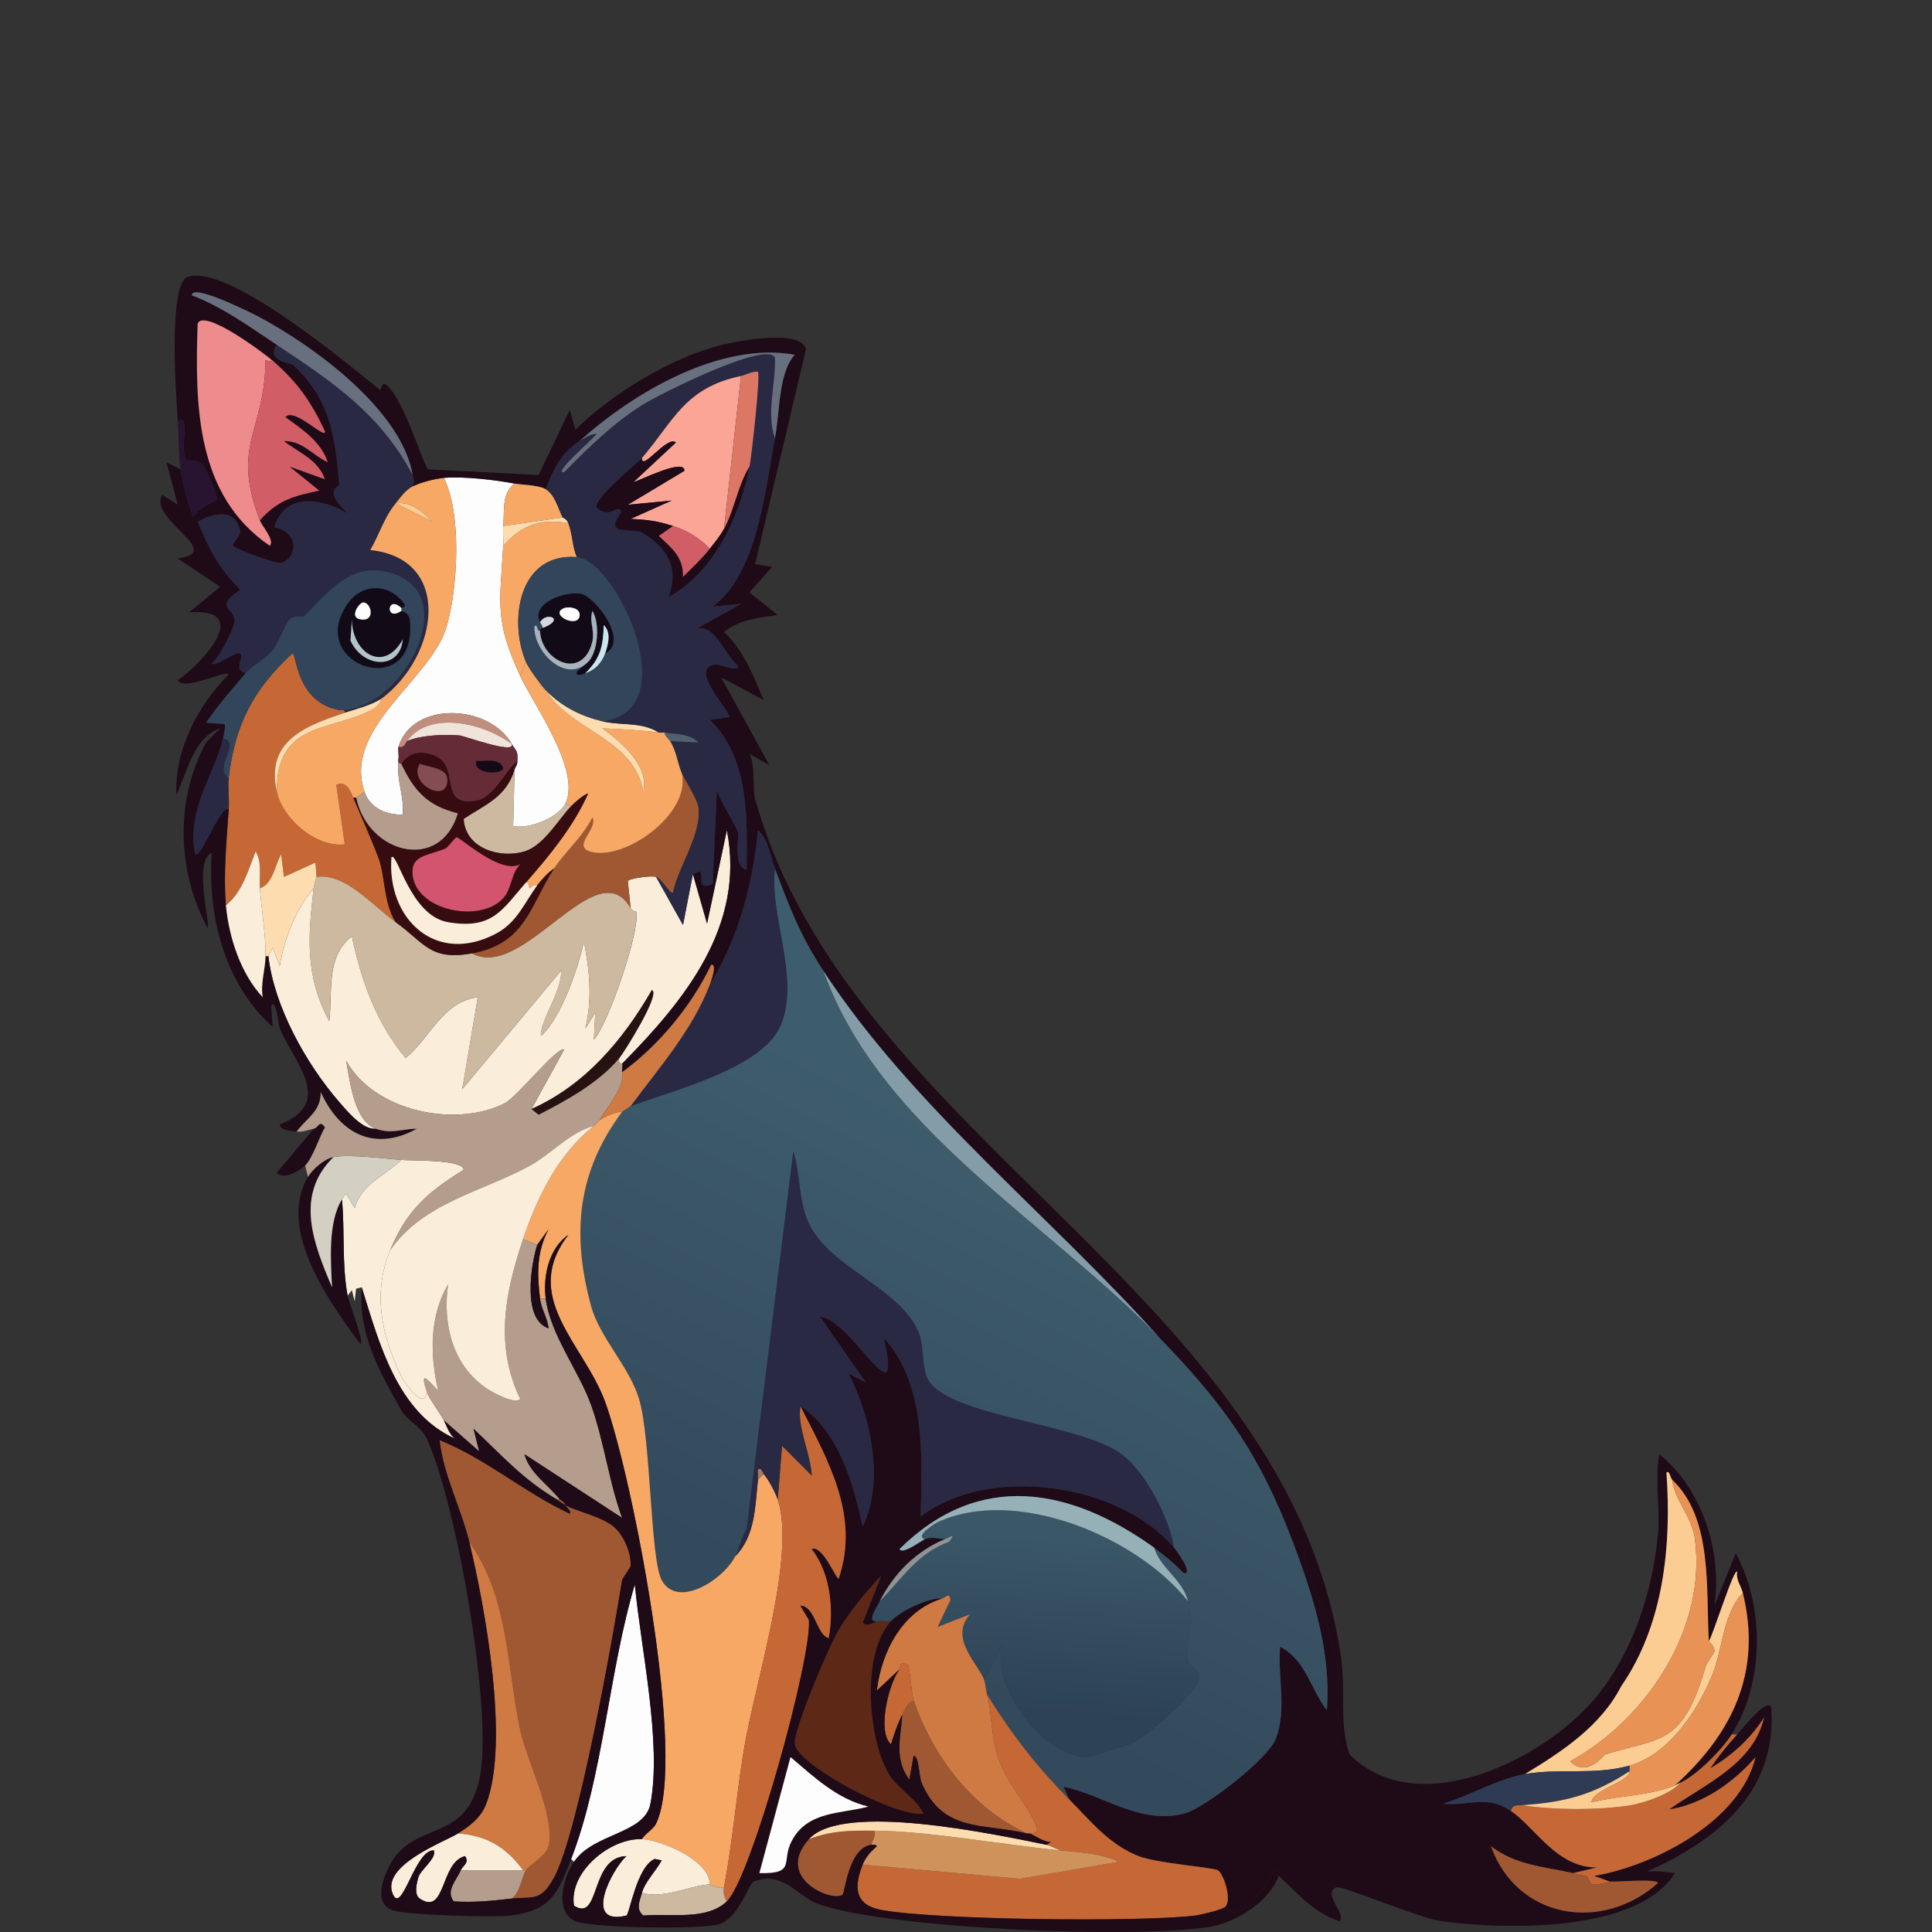 <svg viewBox="0 0 1000 1000" xmlns:xlink="http://www.w3.org/1999/xlink" xmlns="http://www.w3.org/2000/svg" data-name="Calque 1" id="Calque_1">
  <rect x="0" y="0" width="1000" height="1000" fill="#333333" stroke="none"/>
  <defs>
    <style>
      .cls-1 {
        fill: #d15e66;
      }

      .cls-2 {
        fill: #af795f;
      }

      .cls-3 {
        fill: #a05832;
      }

      .cls-4 {
        fill: #271212;
      }

      .cls-5 {
        fill: #c56835;
      }

      .cls-6 {
        fill: #f7a865;
      }

      .cls-7 {
        fill: #281431;
      }

      .cls-8 {
        fill: url(#Dégradé_sans_nom_71);
      }

      .cls-9 {
        fill: url(#Dégradé_sans_nom_70);
      }

      .cls-10 {
        fill: #32455a;
      }

      .cls-11 {
        fill: #652c38;
      }

      .cls-12 {
        fill: #b4c5c9;
      }

      .cls-13 {
        fill: #1f0a17;
      }

      .cls-14 {
        fill: #839ca8;
      }

      .cls-15 {
        fill: #d3cfc3;
      }

      .cls-16 {
        fill: #d0925b;
      }

      .cls-17 {
        fill: #5e2817;
      }

      .cls-18 {
        fill: #ccb9a0;
      }

      .cls-19 {
        fill: #dc7765;
      }

      .cls-20 {
        fill: #d2d8db;
      }

      .cls-21 {
        fill: #fccd93;
      }

      .cls-22 {
        fill: #ee8b8d;
      }

      .cls-23 {
        fill: #fddcaf;
      }

      .cls-24 {
        fill: #2f3b54;
      }

      .cls-25 {
        fill: #b49d8c;
      }

      .cls-26 {
        fill: #e89355;
      }

      .cls-27 {
        fill: #cae7ed;
      }

      .cls-28 {
        fill: #686f7e;
      }

      .cls-29 {
        fill: #d3546f;
      }

      .cls-30 {
        fill: #8e9394;
      }

      .cls-31 {
        fill: #4f616f;
      }

      .cls-32 {
        fill: #96b0b8;
      }

      .cls-33 {
        fill: #f0e3d9;
      }

      .cls-34 {
        fill: #120a16;
      }

      .cls-35 {
        fill: #834d53;
      }

      .cls-36 {
        fill: #fba596;
      }

      .cls-37 {
        fill: #c18e7e;
      }

      .cls-38 {
        fill: #292943;
      }

      .cls-39 {
        fill: #370c10;
      }

      .cls-40 {
        fill: #a8b4bd;
      }

      .cls-41 {
        fill: #cf7943;
      }

      .cls-42 {
        fill: #fdfdfd;
      }

      .cls-43 {
        fill: #faedd9;
      }
    </style>
    <linearGradient gradientUnits="userSpaceOnUse" y2="847.88" x2="443.59" y1="614.19" x1="562.52" data-name="Dégradé sans nom 70" id="Dégradé_sans_nom_70">
      <stop stop-color="#3e5d6c" offset="0"></stop>
      <stop stop-color="#33495c" offset="1"></stop>
    </linearGradient>
    <linearGradient gradientUnits="userSpaceOnUse" y2="886.19" x2="533.51" y1="795.63" x1="540.47" data-name="Dégradé sans nom 71" id="Dégradé_sans_nom_71">
      <stop stop-color="#3a5767" offset="0"></stop>
      <stop stop-color="#2d4255" offset="1"></stop>
    </linearGradient>
  </defs>
  <path d="M297.11,963.66l-1.46-1.46c16.59-42.9,19.62-97.71,32.96-142.09,2.98,32.42,14.11,82,8.06,113.53-3.03,15.78-29.38,15.05-39.55,30.03Z" class="cls-42"></path>
  <path d="M201.89,647.25c-8.98,21.76-4.68,43.59,5.86,65.19,1.42,2.9,11.91,18.3,13.18,8.06,1.11,3.33,6.88,10.91,8.79,14.65,1.69,3.31,2.64,7.1,5.86,9.52-29.9-13.41-39.22-49.12-48.34-78.37l-2.93.73-.73,6.59-1.46-5.86-2.2,2.93c-3.05-16.75-1.36-33.08-2.93-49.8.64-1.02,1.01-2.23,2.2-2.93l4.39,7.32c3.66-12.67,15.69-16.65,24.17-24.9,5.18.42,32.27-.33,32.23,5.13-18.68,11.54-29.57,21.1-38.09,41.75Z" class="cls-43"></path>
  <path d="M172.59,598.91c-20.26,19.83-10.32,44.82-.73,67.38-.65-13.25-2.24-33.71,5.13-45.41,1.57,16.73-.12,33.05,2.93,49.8.69,3.77,8.87,24.07,6.59,24.9-16.33-21.86-43.14-59.33-27.1-86.43,2.26-3.83,8.31-9.28,13.18-10.25Z" class="cls-13"></path>
  <path d="M157.95,603.31c-2.46,2.36-11.48,7.96-14.65,3.66l19.04-22.71c2.62-.52,2.93-4.92,5.86-.73-2.9,4.91-6.38,16.06-10.25,19.78Z" class="cls-13"></path>
  <path d="M322.01,550.57c-.04-.16-2.26.09-1.46-2.93,2.35-2.8,21.67-33.49,16.85-35.16-14.77,25.68-34.55,49.21-62.26,61.52l16.85-30.76c-3.38-1.9-24.3,24.55-30.76,27.83-25.31,12.85-67.48,4.3-82.03-21.97,2,10.98,4.15,31.12,15.38,35.16-6.91.65-14.74-8.97-19.04-13.92-17.08-19.65-33.71-49.52-36.62-75.44l2.2-4.39,3.66,9.52c2.34-13.95,8.31-29.51,17.58-40.28-2.93,25.1-4.56,45.22,8.06,68.85,1.91-15.07-2.06-33.27,11.72-43.95,4.86,22.95,12.6,44.85,27.83,62.99,12.68-10.34,18.9-29.08,37.35-31.49l-8.06,47.61,51.27-61.52c.08,10.24-8.2,21.84-10.25,30.76-1.13,4.9.83,2.37,2.2.73,9.34-11.16,16.45-32.07,19.78-46.14,3,14.78,4.32,30.02.73,44.68l5.13-8.06-.73,13.92c7.55-8.02,24.01-56.82,21.97-65.92-.22-1-1.65.02-2.93-2.2l-1.46-13.92c.44-1.39,12.39-3.07,14.65-2.2l13.92,24.9,5.13-26.37,7.32,25.63,10.25-48.34c9.75,49.47-21.92,88.19-54.2,120.85Z" class="cls-43"></path>
  <path d="M266.34,250.28c-6.85,5.16-5.13,14.4-5.86,21.97-.32,3.35.2,6.89,0,10.25-1.85,30.74-4.38,38.89,8.79,67.38,7,15.13,31.54,48.6,23.44,65.92-3.39,7.24-19.13,13.7-27.1,11.72l.73-29.3c.5-1.69,1.33-1.76,1.46-4.39.3-5.68-.71-4.92-2.93-8.79-11.86-20.68-51.27-22.31-58.59,1.46-.43,1.39.19,4.03,0,5.86-1.29,12.26,2.87,17.88,2.2,29.3-8.46.18-16.86-3.27-19.78-11.72-11.48-33.3,34.45-57.99,42.48-85.69,5.81-20.06,7.89-58.27-1.46-76.9,10.35-.88,26.3.99,36.62,2.93Z" class="cls-42"></path>
  <path d="M213.61,245.89c.32,1.89,1.47,2.89,0,5.86-3.65,1.9-6.28,5.67-8.79,8.79-6.4,7.97-8.14,15.64-13.18,24.17,43.06,4.5,35.42,54.92,5.86,76.9-5.87,3.7-12.57,5.18-19.04,7.32.06-2.14-1.67-1.24-2.93-1.46,31.02,1.21,64.37-57.56,28.56-70.31-21.92-7.81-34.01,9.39-46.88,21.97-.57.56-4.39-1.46-8.06,2.2-.65.65-5.57,12.69-8.79,16.11-4.03,4.29-10.28,7.6-13.18,10.99-7.58-1.75.67-9.73-3.66-10.25-2.27-.27-12.96,7.71-13.92,5.13,3.9-3,11.69-18.3,11.72-21.97.06-7.29-11.11-6.3,2.93-16.11-11.13-11.51-15.45-19.31-21.97-35.16,7.83-4.57,19.45-7.24,21.97,4.39.67,3.11-4.41,7.04-3.66,8.06,1.21,1.65,22.5,9.49,24.9,8.79,8.52-2.47,9.41-16.22-3.66-18.31,5.6-18.38,24.41-15.28,38.09-7.32-13.24-12.2-4.32-13.65-4.39-14.65-1.93-24.88-4.99-45.06-24.17-62.26-.57-.52-14.31-2.16-8.06-10.25,28.82,19.1,53.55,35.7,70.31,67.38Z" class="cls-38"></path>
  <path d="M175.52,367.47c1.26.22,2.99-.68,2.93,1.46-20.19,6.69-41.27,14.49-35.16,41.02,3.33,14.43,20.7,28.8,35.16,27.1l-4.39-30.76c5.16-2.59,7.31,3.2,8.79,6.59,3.33,7.66,10.51,24.23,13.18,31.49,3.31,9,2.57,23.43,8.79,32.96-11.93-8.5-26.18-25.65-41.02-23.44,0-1.05-.4-7.17-.73-7.32l-16.11,7.32-1.46-11.72c-3.1,5.29-4.31,15.55-10.99,17.58-.47-6.17,1.25-13.34-2.2-19.04-3.9,9.75-6.82,21.1-15.38,27.83-1.4-15.3.36-34.29,1.46-49.8.37-5.21-.59-11.05,0-16.11,3.2-27.33,12.65-45.71,32.96-64.45,2.25.31,1.91,25.33,24.17,29.3Z" class="cls-5"></path>
  <path d="M229.72,247.35c9.35,18.64,7.28,56.85,1.46,76.9-8.03,27.7-53.96,52.39-42.48,85.69l-4.39,2.93h-1.46c-1.47-3.4-3.63-9.19-8.79-6.59l4.39,30.76c-14.46,1.7-31.83-12.67-35.16-27.1-.6-36.54,27.76-31.34,49.07-42.48,4.82-2.52,4.81-5.63,5.13-5.86,29.56-21.98,37.2-72.41-5.86-76.9,5.04-8.53,6.78-16.2,13.18-24.17l19.04,9.52c-5.11-5.1-11.2-10.69-19.04-9.52,2.51-3.12,5.14-6.89,8.79-8.79,3.9-2.03,11.64-4.01,16.11-4.39Z" class="cls-6"></path>
  <g>
    <path d="M698.47,908c-1.52-1.54-4.68-1.41-5.86-5.13-.83-9.44,1.16-30.09,0-38.09-2.66-18.34-10.63-37.84-17.58-57.13-.22-.62,1.42-12.47-5.86-9.52-17.26-45.6-35.58-71.09-68.85-105.47-55.66-62.53-128.34-119.81-174.32-190.43-11.9-18.28-17.34-32.53-24.9-52.73-2.24-5.98-3.63-15.58-8.79-19.78-2.63,28.05-10.09,55.85-24.9,79.83.22-.58,4.1-10.65.73-10.25-10.27,21.38-27.09,41.72-46.14,55.66-.18-1.41.31-3.22,0-4.39,32.28-32.66,63.95-71.38,54.2-120.85l-10.25,48.34-7.32-25.63,3.66-1.46c2.35,2.62-2.34,10.16,6.59,6.59l2.2-49.07c1.53,6.74,9.37,17.24,10.99,22.71.51,1.73-2.74,17.57,4.39,19.04.25-26.73,1.42-57.79-19.04-77.64l10.25-1.46c-1.97-5.89-20.41-24.61-8.06-27.1,3.23-.65,12.14,4.29,12.45.73-7.72-6.57-12.13-22.6-21.97-19.04l23.44-13.18-14.65,1.46c23.11-17.3,27.04-59.52,32.23-87.16,2.66-14.2,1.74-33.69,10.25-43.21-38.37-6.96-83.57,19.52-111.33,44.68-9.83,6.24-13.48,14.55-17.58,24.9-3.94-2.25-11.77-2.12-16.11-2.93-10.32-1.93-26.28-3.81-36.62-2.93-4.47.38-12.22,2.37-16.11,4.39,1.47-2.97.32-3.97,0-5.86-5.69-33.57-50.94-66.67-79.83-82.03-2.03-1.08-34.8-17.64-34.42-10.99,16.09,6.15,29.78,16.24,43.95,25.63-6.25,8.1,7.48,9.74,8.06,10.25,19.18,17.19,22.24,37.38,24.17,62.26.08.99-8.84,2.45,4.39,14.65-13.68-7.95-32.49-11.06-38.09,7.32,13.08,2.09,12.18,15.84,3.66,18.31-2.4.7-23.69-7.14-24.9-8.79-.75-1.01,4.34-4.95,3.66-8.06-2.52-11.63-14.14-8.97-21.97-4.39,6.52,15.84,10.84,23.65,21.97,35.16-14.04,9.81-2.87,8.83-2.93,16.11-.03,3.67-7.81,18.97-11.72,21.97.95,2.58,11.64-5.4,13.92-5.13,4.33.52-3.92,8.5,3.66,10.25-7.13,8.32-14.33,16.53-20.51,25.63l9.52.73c.73,1.14-.38,5.76-.73,7.32-4.16,18.32-18.62,35.81-14.65,59.33,2.16,6.07,12.79-24.49,17.58-22.71-1.1,15.51-2.86,34.5-1.46,49.8,1.55,16.97,7.83,35.65,19.04,47.61-1.22-7.22,1.39-14.49,1.46-21.24h1.46c2.91,25.92,19.54,55.79,36.62,75.44,4.3,4.95,12.14,14.56,19.04,13.92,8.14,2.92,13.34.03,21.24,0-22.12,12.12-40.03,2.49-49.8-19.04.17,10.13-7.2,13.35-12.45,20.51-2.21-.2-8.47-.5-8.79-3.66,28.84-11.41,7.48-32.05,0-49.8-.29-.7-1.95-15.99-4.39-11.72l.73,10.99c-24.91-22.45-33.73-57.24-31.49-90.09-9.9,3.91-.25,38.37-2.2,38.82-15.86-29.35-16.81-66.5-.73-95.95l7.32-7.32c-13.97,4.61-17.15,23.09-22.71,34.42-1.08-22.89,11.15-46.37,27.1-62.26-1.25-2.7-23.2,8.93-26.37,2.93,13.16-9.24,39.05-37.41,5.86-35.16l16.11-13.18-21.97-14.65c25.12-3.35-15.55-20.14-8.06-32.96l8.06,5.13-5.86-21.97,7.32,3.66c1.24,8.5,3.57,16.82,6.59,24.9.96-4.01,12.14-8.8,12.45-9.52.38-.87-6.66-16.9-7.32-17.58-3.73-3.81-6.98-1.15-8.79-2.93-3.9-3.83,2.72-24.35-4.39-19.78-.76-11.59-5.24-71.1,5.13-74.71,20.6-7.16,83.19,45.34,99.61,58.59.31.25,1.01-4.39,2.93-2.93,9.45,7.21,19.69,43.05,21.97,43.95l57.13,2.93,16.11-33.69,2.93,10.25c19.4-18.94,49.61-37.51,76.17-43.95,7.82-1.89,39.97-8.41,43.21,2.2l-26.37,111.33,8.79,1.46-11.72,13.18,14.65,11.72c-9.7,1.29-19.95,2.29-27.83,8.79,10.28,9.54,15.18,22.56,20.51,35.16l-21.97-11.72,24.9,45.41-10.25-5.86c3.22,6.51,1.41,17.99,2.93,23.44,49.04,175.49,275.13,255.41,303.22,443.85,2.53,16.98-1.01,34.86,4.39,50.54Z" class="cls-13"></path>
    <g>
      <path d="M93.49,242.96c-1.2-8.24-.92-16.64-1.46-24.9,7.11-4.58.5,15.94,4.39,19.78,1.81,1.78,5.06-.88,8.79,2.93.67.68,7.71,16.71,7.32,17.58-.31.72-11.49,5.51-12.45,9.52-3.02-8.08-5.36-16.4-6.59-24.9Z" class="cls-7"></path>
      <path d="M141.83,187.29l-4.39-.73c-.43,37.69-17.98,43.25-2.93,82.76,1.27,3.33,7.85,10.3,5.13,13.18-38.41-26.12-38.72-72.95-37.35-114.99,3.25-8.09,34.63,15.43,39.55,19.78Z" class="cls-22"></path>
      <path d="M141.83,187.29c12.51,11.05,19.19,20.67,26.37,35.89.54,4.91-15.75-12.54-20.51-7.32,8.73,6.39,18.43,12.61,21.97,23.44-7.78-3.63-13.19-11.24-22.71-10.99,7.77,6.02,17.65,9.5,21.24,19.78l-18.31-6.59,15.38,12.45c-13.51,2.89-21.21,4.76-30.76,15.38-15.05-39.51,2.5-45.07,2.93-82.76l4.39.73Z" class="cls-1"></path>
      <path d="M600.33,692.66c-59.1-61.06-144.98-108.41-174.32-190.43,45.98,70.62,118.66,127.9,174.32,190.43Z" class="cls-14"></path>
      <path d="M213.61,245.89c-16.76-31.69-41.5-48.28-70.31-67.38-14.17-9.39-27.85-19.49-43.95-25.63-.37-6.65,32.39,9.9,34.42,10.99,28.89,15.36,74.15,48.46,79.83,82.03Z" class="cls-28"></path>
    </g>
  </g>
  <path d="M163.81,453.89c0,.48-1.29,4.36-1.46,5.86-9.27,10.78-15.24,26.33-17.58,40.28l-3.66-9.52-2.2,4.39h-1.46c.12-11.14-2.07-23.9-2.93-35.16,6.67-2.03,7.89-12.29,10.99-17.58l1.46,11.72,16.11-7.32c.33.15.72,6.27.73,7.32Z" class="cls-23"></path>
  <path d="M134.51,459.75c.86,11.26,3.05,24.02,2.93,35.16-.07,6.75-2.68,14.02-1.46,21.24-11.21-11.95-17.49-30.63-19.04-47.61,8.56-6.74,11.48-18.08,15.38-27.83,3.45,5.71,1.73,12.87,2.2,19.04Z" class="cls-43"></path>
  <path d="M118.4,402.62c-.59,5.07.37,10.91,0,16.11-4.79-1.79-15.42,28.77-17.58,22.71-3.97-23.52,10.48-41,14.65-59.33,9.77,2.28-5.31,15.13,2.93,20.51Z" class="cls-38"></path>
  <path d="M282.46,253.21c4.74,2.71,6.6,10.31,8.79,14.65l-30.76,4.39c.73-7.57-.99-16.81,5.86-21.97,4.34.81,12.17.68,16.11,2.93Z" class="cls-6"></path>
  <path d="M207.75,600.38c-8.48,8.26-20.51,12.23-24.17,24.9l-4.39-7.32c-1.18.7-1.55,1.91-2.2,2.93-7.36,11.7-5.77,32.16-5.13,45.41-9.58-22.56-19.53-47.55.73-67.38,7.93-1.59,26.34.75,35.16,1.46Z" class="cls-15"></path>
  <path d="M204.82,477.33c14.92,10.62,17.58,20.09,39.55,16.11,26.5,14.7,64.46-53.85,82.03-23.44,1.28,2.22,2.71,1.2,2.93,2.2,2.04,9.1-14.42,57.9-21.97,65.92l.73-13.92-5.13,8.06c3.59-14.66,2.26-29.9-.73-44.68-3.32,14.07-10.43,34.98-19.78,46.14-1.37,1.64-3.33,4.17-2.2-.73,2.06-8.92,10.33-20.52,10.25-30.76l-51.27,61.52,8.06-47.61c-18.45,2.41-24.68,21.16-37.35,31.49-15.23-18.13-22.97-40.04-27.83-62.99-13.78,10.68-9.81,28.88-11.72,43.95-12.62-23.63-10.99-43.74-8.06-68.85.17-1.5,1.47-5.38,1.46-5.86,14.84-2.22,29.08,14.94,41.02,23.44Z" class="cls-18"></path>
  <path d="M339.59,453.89c-2.26-.88-14.21.81-14.65,2.2l1.46,13.92c-17.57-30.41-55.53,38.13-82.03,23.44,28-5.06,29.96-25.13,42.48-43.95,6.15-9.25,14.76-16.26,19.78-26.37,2.91,5.93-10.41,14.61-1.46,17.58,17.34,5.76,53.36-19.6,47.61-41.02,1.78,4.26,8.32,13.97,8.79,18.31,1.54,14.34-10.24,30.03-13.18,43.95-1.42,1.33-5.52-6.79-8.79-8.06Z" class="cls-3"></path>
  <path d="M282.46,357.21c12.94,21.28,45.96,24.91,50.54,52.73,3.18-13.46-11.11-25.63-21.24-32.96,9.52.41,19.95.9,29.3,2.2.94.13,1.99-.13,2.93,0,.09,1.62,2.35,3.48,2.93,4.39,3.29,5.23,3.79,11.15,5.86,16.11,5.76,21.42-30.26,46.77-47.61,41.02-8.95-2.97,4.38-11.65,1.46-17.58-5.01,10.1-13.62,17.12-19.78,26.37-3.02,1.93-6.7,5.98-8.79,8.79-2.15-.81-3.47,1.51-3.66,1.46-1.19-.28-.06-3.15-2.2-2.93,12.2-13.96,24.82-29.28,32.23-46.14-2.63.8-6.91,4.65-8.79,6.59l-2.93-1.46c8.1-17.32-16.44-50.79-23.44-65.92l2.93-7.32c1.25,3,7.84,12.17,10.25,14.65Z" class="cls-6"></path>
  <path d="M294.18,270.79c2.18,5.57,2.04,12.05,4.39,17.58-29.79-2.45-35.48,32.27-26.37,54.2l-2.93,7.32c-13.17-28.49-10.63-36.64-8.79-67.38,9.75-10.88,18.81-14.17,33.69-11.72Z" class="cls-6"></path>
  <path d="M311.76,373.33c9.78,2.37,20.3.11,29.3,5.86-9.34-1.3-19.77-1.79-29.3-2.2,10.13,7.33,24.42,19.5,21.24,32.96-4.58-27.82-37.6-31.45-50.54-52.73,8.49,8.73,18.45,13.48,29.3,16.11Z" class="cls-23"></path>
  <path d="M291.25,267.86c.09.18,1.94.41,2.93,2.93-14.88-2.45-23.95.84-33.69,11.72.2-3.37-.32-6.91,0-10.25l30.76-4.39Z" class="cls-23"></path>
  <path d="M207.75,395.3c6.65,14.01,13.32,21.62,29.3,25.63-9.15,30.83-46.67,21.03-52.73-8.06l4.39-2.93c2.91,8.45,11.31,11.9,19.78,11.72.67-11.42-3.49-17.04-2.2-29.3-.8,2.97,1.39,2.78,1.46,2.93Z" class="cls-25"></path>
  <path d="M292.71,415.81l2.93,1.46c-6.33,6.52-14.11,20.42-24.17,23.44-12.88,3.86-30.65-1.59-31.49-16.85,11.1-7.41,22.08-11.23,26.37-25.63l-.73,29.3c7.97,1.98,23.71-4.48,27.1-11.72Z" class="cls-18"></path>
  <path d="M264.88,385.05c-14.57-10.82-42.65-17.52-54.2-1.46-.24.11-1.49,4.11-4.39,2.93,7.33-23.78,46.73-22.14,58.59-1.46Z" class="cls-37"></path>
  <path d="M143.3,409.95c-6.11-26.52,14.96-34.32,35.16-41.02,6.47-2.15,13.17-3.63,19.04-7.32-.31.23-.31,3.34-5.13,5.86-21.31,11.14-49.67,5.94-49.07,42.48Z" class="cls-23"></path>
  <path d="M204.82,260.53c7.84-1.16,13.94,4.42,19.04,9.52l-19.04-9.52Z" class="cls-21"></path>
  <g>
    <path d="M698.47,908c34.95,35.23,100.52,3.09,127.44-29.3,10.27-4.39,14.46-18.69,19.78-27.83-.58,6.67-3.65,16.23-6.59,21.97-10.57,20.62-30.65,33.81-49.8,45.41-13.42,2.3-29.14,11.42-42.48,15.38,13.88,1.18,22.71-4.73,35.16,3.66s23.74,29.5,44.68,29.3l-12.45,2.93c-14.9-3.38-29.56-3.99-42.48-13.92,13.54,37.9,57.73,44.71,86.43,19.04-.6-2.36-20.39-.55-24.9-.73l-8.06-2.93c31.16-5.39,75.61-28.3,83.5-61.52-11.39,13.13-27.19,24.33-44.68,27.1,18.34-13.1,43.58-23.36,49.07-47.61-6.98,11.05-16.66,19.67-27.83,26.37,4.03-6.14,9-12.12,13.92-17.58,2.35-2.61,15.66-19.59,17.58-13.92,3.23,43.8-28.08,68.72-64.45,84.96,5.25-.62,9.53.17,14.65.73-19.43,31.07-88.65,29.34-120.85,24.9-11.27-1.55-51.51-18.52-54.2-17.58-8.13,2.85,5.15,13.63,1.46,17.58-14.65-4.99-21.16-14.22-31.49-23.44-.14-.12,1.29-3.86-2.2-2.93-3.22,6-18.02,29.64-25.63,19.04,3.8-3.33-.45-16.93-3.66-19.04-2.26-1.48-31.41-3.56-41.02-7.32-15.28-5.98-24.86-18.18-35.89-29.3l-2.93-6.59c20.68,4.2,39.18,19.64,62.26,13.92,10.44-2.59,43.73-28.44,47.61-38.82,5.81-15.57.81-31.73,2.2-47.61,13.43,7.13,15.67,21.71,24.17,32.96,2.43-29.81-7.2-59.73-17.58-87.16,7.28-2.95,5.64,8.9,5.86,9.52,6.94,19.29,14.92,38.78,17.58,57.13,1.16,7.99-.83,28.65,0,38.09,1.18,3.71,4.34,3.59,5.86,5.13Z" class="cls-13"></path>
    <path d="M275.13,574.01l3.66,2.93c14.59-7.47,31.03-16.51,41.75-29.3-.79,3.02,1.42,2.77,1.46,2.93.31,1.18-.18,2.99,0,4.39,1.17,8.95-7.67,17.46-11.72,24.9-.46.32-2.38,2.49-2.93,2.93-12.65,3.38-21.78,14.34-32.96,20.51-24.71,13.62-55.24,18.99-72.51,43.95,8.52-20.65,19.4-30.21,38.09-41.75.04-5.46-27.04-4.71-32.23-5.13-8.81-.72-27.23-3.05-35.16-1.46-4.87.98-10.92,6.43-13.18,10.25l-1.46-5.86c3.87-3.72,7.35-14.87,10.25-19.78-2.93-4.19-3.24.22-5.86.73-3.07.61-5.38,1.77-8.79,1.46,5.25-7.16,12.62-10.38,12.45-20.51,9.77,21.54,27.68,31.17,49.8,19.04-7.9.03-13.1,2.92-21.24,0-11.24-4.03-13.38-24.18-15.38-35.16,14.55,26.27,56.72,34.82,82.03,21.97,6.47-3.28,27.38-29.74,30.76-27.83l-16.85,30.76Z" class="cls-25"></path>
    <path d="M833.24,973.91c-.48-.02-5.65,2.02-9.52,1.46-.61-.09-1.23-4.1-2.93-4.39-4.02-.71-5.25-1.16-6.59-1.46l12.45-2.93c-20.94.2-32.05-20.79-44.68-29.3,1-3.49,3.18-2.75,5.86-2.93,15.91,2.56,39.73,2.72,56.4,0,6.68-1.09,21.12-5.98,25.63-11.72,8.81-4.33,21.02-16.65,26.37-24.9h2.93c-4.91,5.46-9.89,11.43-13.92,17.58,11.17-6.7,20.85-15.32,27.83-26.37-5.49,24.25-30.73,34.51-49.07,47.61,17.49-2.77,33.29-13.97,44.68-27.1-7.89,33.22-52.33,56.14-83.5,61.52l8.06,2.93Z" class="cls-5"></path>
    <path d="M896.23,897.74c-5.35,8.25-17.56,20.57-26.37,24.9-1.01.5-1.88,1.04-2.93,1.46,29.8-26.9,45.18-58.66,35.16-99.61-.84-3.45-3.69-6.98-2.93-10.99-1.61-2.34-12.5,32.84-14.65,35.89-1.63-26.7,2.22-63.59-19.04-83.5-.75-.71-1.42-5.26-2.93-3.66,2.71,37.78-1.44,78.85-23.44,110.6,2.94-5.74,6.01-15.3,6.59-21.97-5.32,9.14-9.51,23.44-19.78,27.83,19.14-23.03,29.36-54.49,32.23-84.23,1.32-13.64-1.8-28.2.73-41.75,22.34,18.01,32.51,50.63,28.56,78.37l10.99-27.1c14.95,27.41,14.87,67.42-2.2,93.75Z" class="cls-13"></path>
    <path d="M426.01,502.23c29.34,82.02,115.22,129.37,174.32,190.43,33.27,34.37,51.59,59.87,68.85,105.47,10.38,27.42,20,57.35,17.58,87.16-8.5-11.24-10.74-25.82-24.17-32.96-1.39,15.88,3.61,32.04-2.2,47.61-3.87,10.38-37.16,36.23-47.61,38.82-23.07,5.72-41.57-9.72-62.26-13.92l2.93,6.59c-16.67-16.8-30.05-34.05-42.48-54.2-.55-2.03-.85-5.01-1.46-7.32l9.52-19.04c-7.05,22.04,22.24,59.55,43.95,58.59,1.23-.05,22.33-6.8,23.44-7.32,7.08-3.36,34.6-27.03,34.42-34.42-.08-3.34-5.67-6.03-5.86-7.32-1.59-10.65,3.19-19.12,0-31.49-2.98-11.59-14.62-17.4-17.58-27.83,5.44,3.9,10.69,8.37,15.38,13.18,5.16.49-4.38-12.3-5.13-13.18-2.32-14.82-14.51-38.95-27.1-48.34-21.49-16.03-89.91-19.45-100.34-38.82-2.95-5.47-2.23-17.82-4.39-23.44-9.13-23.71-46.11-33.82-57.13-57.13-5.57-11.78-4.23-25.21-8.06-37.35l-24.17,195.56c-2.59,3.94-3.78,9.9-5.86,13.92-6.47,12.51-30.01,27.3-38.09,12.45-5.98-10.99-5.56-73.2-11.72-93.75-5.08-16.95-20.38-31.63-24.9-48.34-10.26-37.9-6.79-69.56,16.11-100.34.25-.33,4.15-2.6,4.39-2.93,20.73-7.95,68.05-19.32,77.64-41.75,10.36-24.24-6.01-56.99-2.93-81.3,7.56,20.21,13,34.46,24.9,52.73Z" class="cls-9"></path>
    <path d="M401.11,449.5c-3.08,24.3,13.29,57.06,2.93,81.3-9.59,22.43-56.91,33.8-77.64,41.75,14.56-19.67,32.12-39.55,41.02-62.99,14.81-23.99,22.27-51.79,24.9-79.83,5.16,4.2,6.55,13.79,8.79,19.78Z" class="cls-38"></path>
    <path d="M367.42,509.56c-8.89,23.43-26.46,43.31-41.02,62.99-.24.33-4.15,2.6-4.39,2.93-3.14-.12-9.36,2.76-11.72,4.39,4.05-7.44,12.88-15.95,11.72-24.9,19.05-13.94,35.87-34.28,46.14-55.66,3.37-.4-.51,9.67-.73,10.25Z" class="cls-41"></path>
    <path d="M553.45,931.43c11.03,11.11,20.61,23.31,35.89,29.3,9.61,3.76,38.76,5.84,41.02,7.32,3.22,2.11,7.46,15.72,3.66,19.04-1.69,1.48-12.77,4.07-15.38,4.39-28.35,3.52-135.12,2.28-162.6-2.93-13.83-2.62-14.1-11.94-9.52-23.44l81.3,7.32,51.27-8.79c-9.32-4.45-19.94-4.88-30.03-5.86-1.76-.51-6.19-2.7-7.32-2.93l2.2-1.46c-3.4.29-9.34-3.97-10.99-4.39,4.43-.08,4.47-1.69,2.93-5.13-4.66-10.41-14.43-20.61-19.04-33.69-4.07-11.52-3.4-23.87-5.86-32.96,12.43,20.15,25.81,37.4,42.48,54.2Z" class="cls-5"></path>
    <path d="M865.47,765.91c1.29,10.52,10.2,19.11,11.72,30.03,6.5,46.59-24.74,93.83-64.45,115.72,8.91,8.74,17.13-3.3,18.31-3.66,29.33-8.93,39.91-4.51,52-46.14.16-.54,4.42-6.77,4.39-7.32-.13-2.89-2.91-4.83-2.93-5.13,2.14-3.04,13.03-38.23,14.65-35.89-.76,4.01,2.09,7.54,2.93,10.99-10.45,10.76-10.2,29.01-16.11,43.21-7.6,18.26-22.63,40.68-42.48,46.14-18.63,5.13-35.8,1.24-54.2,4.39,19.16-11.6,39.23-24.79,49.8-45.41,22-31.74,26.15-72.82,23.44-110.6,1.51-1.6,2.18,2.96,2.93,3.66Z" class="cls-21"></path>
    <path d="M814.2,969.52c1.34.3,2.57.76,6.59,1.46,1.7.3,2.32,4.31,2.93,4.39,3.87.55,9.04-1.48,9.52-1.46,4.51.18,24.31-1.63,24.9.73-28.7,25.67-72.88,18.85-86.43-19.04,12.93,9.93,27.58,10.53,42.48,13.92Z" class="cls-3"></path>
    <path d="M843.49,916.78c-18.86,12.24-33.26,16.09-55.66,17.58-2.68.18-4.86-.56-5.86,2.93-12.45-8.39-21.28-2.48-35.16-3.66,13.34-3.96,29.06-13.08,42.48-15.38,18.4-3.16,35.57.74,54.2-4.39.02.97-.05,1.96,0,2.93Z" class="cls-24"></path>
    <path d="M614.98,828.89c3.19,12.37-1.59,20.84,0,31.49.19,1.3,5.78,3.98,5.86,7.32.18,7.39-27.34,31.07-34.42,34.42-1.11.53-22.21,7.27-23.44,7.32-21.7.95-50.99-36.56-43.95-58.59l-9.52,19.04c-2.03-7.62-18.91-21.63-7.32-34.42l-16.85,6.59,6.59-13.92c-.3-4.32-2.51-1.31-4.39-.73-7.06-.49-21.69,6.63-26.37,11.72-2.39.21-4.97-.31-7.32,0-5.8.76.07-7.49,1.46-10.25,11.19-11.25,19.86-25.34,35.89-30.76,4.63-5.91-.96-1.42-2.2-1.46-3.85-.13-6.11-1.22-10.25,0-5.78-1.65,5.99-8.51,6.59-8.79,40.43-18.6,103.01,7.38,129.64,41.02Z" class="cls-8"></path>
    <path d="M322.01,575.48c-22.9,30.78-26.37,62.45-16.11,100.34,4.52,16.71,19.83,31.39,24.9,48.34,6.16,20.55,5.74,82.76,11.72,93.75,8.08,14.84,31.62.06,38.09-12.45,10.43-10.55,10.21-25.94,11.72-39.55l2.93-2.93c2.28,2.32,6.19,9.72,7.32,13.18,9.61,29.26-11.97,95.52-17.58,129.64-3.95,24.01-5.72,47.01-10.25,71.04-2.76,1.27-6.26-1.5-7.32-1.46-.02-12.75-25.61-23.04-35.16-23.44,1.61-2.85,5.87-5.06,7.32-8.06,16.19-33.29-12.24-179.7-26.37-218.26-10.99-30.01-44.02-54.13-19.04-86.43-10.31,7.04-13.16,21.88-11.72,32.96h-2.93c-1.57-12.64-1.82-24.16,4.39-35.89l-5.86,8.06-7.32-2.93c7.37-21.94,18.09-43.83,36.62-58.59.55-.44,2.47-2.61,2.93-2.93,2.36-1.63,8.58-4.51,11.72-4.39Z" class="cls-6"></path>
    <path d="M292.71,779.09c5.43,3.22,19.19,5.78,25.63,11.72,4.7,4.33,8.54,13.36,8.06,19.78-.05.62-4.26,6.48-4.39,7.32-4.9,30.5-22.71,130.68-35.16,153.81-7,13.01-11.32,9.76-21.97,10.99,4.28-3.09,5.46-11.99,7.32-14.65,2.28-3.23,10.5-7.49,11.72-12.45,3.73-15.16-11.34-44.49-14.65-60.06-6.94-32.65-5.9-68.8-26.37-97.41-4.23-17.51-13.36-34.5-15.38-52.73,24.7,10.01,43.83,27.12,67.38,38.09.99-1.33-1.34-2.75-2.2-4.39Z" class="cls-3"></path>
    <path d="M278.06,644.32c-3.27,10.32-7.82,38.69,5.86,43.21-.56-5.67-3.67-9.59-4.39-15.38h2.93c2.43,18.73,17.14,37.39,23.44,54.93,6.84,19.05,9.17,39.57,16.11,58.59l-50.54-32.96c2.66,9.8,12.29,15.76,18.31,23.44h-1.46c-17.56-10.27-28.57-22.86-43.21-36.62l2.93,11.72-18.31-16.11c-1.9-3.74-7.68-11.32-8.79-14.65-4.28-12.82,1.35-5.19,5.86-.73-4.21-18.18-4.66-38.29,5.13-54.93-2.87,20.6,2.24,42.21,20.51,54.2,2.24,1.47,13.9,8.05,16.85,5.13-13.34-27.85-7.82-55.14,1.46-82.76l7.32,2.93Z" class="cls-25"></path>
    <path d="M607.65,801.06c.75.89,10.29,13.68,5.13,13.18-4.69-4.81-9.94-9.28-15.38-13.18-43.56-31.24-90.64-39.96-131.84.73,1.53,3.26,11.82-4.73,13.18-5.13,4.15-1.22,6.4-.13,10.25,0-14.91,6.27-26.37,17.79-33.69,32.23-1.4,2.76-7.26,11.01-1.46,10.25-.36.05-4.99,3.49-7.32.73l9.52-24.17c-8.38,8.94-16.55,18.7-22.71,29.3-2.87.26-1.64,3.67-4.39,2.93,2.74-15.17.89-33.66-8.79-46.14,5.47-2.37,12.69,15.64,13.92,15.38,11.21-32.6-5.57-61.44-19.78-89.36,19.96,13.09,27.37,40.19,32.23,62.26,11.06-22.63,4.76-55.83-7.32-79.1l8.79,4.39-23.44-33.69c15.67.37,43,56.13,32.96,10.99,21.88,23.53,19.79,61.77,19.04,92.29,35.44-27.14,102.96-17.16,131.1,16.11Z" class="cls-13"></path>
    <path d="M428.94,847.94c-6.5-1.74-6.92-16.52-14.65-16.85l4.39,7.32c1.77,19.4-29.9,133.86-42.48,145.75-1.46-2.24-1.96-4.7-1.46-7.32,4.53-24.04,6.31-47.04,10.25-71.04,5.61-34.12,27.18-100.37,17.58-129.64l2.2-27.83,15.38,15.38c-.69-11.67-7.68-25.1-5.86-35.89,14.21,27.92,30.99,56.75,19.78,89.36-1.23.26-8.44-17.75-13.92-15.38,9.68,12.48,11.52,30.97,8.79,46.14Z" class="cls-5"></path>
    <path d="M509.51,869.91c.62,2.32.92,5.29,1.46,7.32,2.46,9.09,1.79,21.44,5.86,32.96,4.62,13.08,14.38,23.28,19.04,33.69,1.54,3.44,1.5,5.05-2.93,5.13-.46-.12-1,.11-1.46,0-28.32-13.03-48.6-39.77-58.59-68.85-.99-2.87-1.97-17.02-2.93-18.31-5.28-2.83-3.62,1.13-4.39,2.2l-11.72,10.99c2.36-20.15,13.25-41.34,33.69-47.61,1.89-.58,4.1-3.59,4.39.73l-6.59,13.92,16.85-6.59c-11.59,12.8,5.3,26.81,7.32,34.42Z" class="cls-41"></path>
    <path d="M453.84,839.15c2.36-.31,4.94.21,7.32,0-15.24,16.59-12.01,59.7-1.46,78.37,4.69,8.3,14.46,12.94,18.31,21.24-13.61,2.24-64.76-24.72-66.65-35.89-1.12-6.6,17.31-49.82,21.97-57.86,6.15-10.6,14.33-20.36,22.71-29.3l-9.52,24.17c2.33,2.75,6.96-.68,7.32-.73Z" class="cls-17"></path>
    <path d="M272.2,968.05h-1.46c-8.66-11.92-18.89-18.01-33.69-19.04,6.2-3.91,11.93-8.18,14.65-15.38,12.12-32.06-.6-101.61-8.79-135.5,20.47,28.61,19.43,64.76,26.37,97.41,3.31,15.57,18.38,44.9,14.65,60.06-1.22,4.96-9.44,9.22-11.72,12.45Z" class="cls-41"></path>
    <path d="M549.06,957.8c10.09.98,20.71,1.4,30.03,5.86l-51.27,8.79-81.3-7.32c1.65-4.14,4.13-6.6,7.32-9.52-.53-1.26-2.94-.58-2.93-.73.12-1.52,2.66-4.36,1.46-7.32,28.28.19,66.7,7.34,96.68,10.25Z" class="cls-16"></path>
    <path d="M332.26,951.94c9.54.4,35.13,10.69,35.16,23.44-9.89.35-23.66,7.74-35.16,4.39,1.39-5.5,7.52-11.72,10.25-16.85l-3.66-.73c-9.36,4.04-13.03,28.9-14.65,29.3-22.58,5.54-7.79-23.52,0-30.76-19,.46-13.31,34.56-27.1,25.63-2.83-17.48,18.85-35.11,35.16-34.42Z" class="cls-43"></path>
    <path d="M531.48,949.01c-22.53-5.47-42.95-.39-54.2-25.63-2-4.49-1.27-13.99-4.39-14.65l-2.2,12.45c-8.02-10.86-4.49-21.42-3.66-33.69,1.47-2.84,2.45-6.08,5.86-7.32,9.99,29.08,30.27,55.82,58.59,68.85Z" class="cls-3"></path>
    <path d="M270.74,968.05h-32.23c1.06-2.44,4.65-3.9,2.2-7.32-12.92,3.18-9.8,31.14-23.44,21.97-3.16-2.12-1.52-8.21-.73-10.99,1.12-3.94,9.55-9.79,8.06-13.92-9.74-.75-16.5,33.46-21.24,22.71-6.61-15,26.98-27.26,33.69-31.49,14.8,1.04,25.03,7.12,33.69,19.04Z" class="cls-43"></path>
    <path d="M452.38,947.55c1.2,2.96-1.34,5.8-1.46,7.32-11.56,1.64-13.62,24.48-14.65,25.63-4.21,4.73-36.08-7.94-17.58-28.56,11.81-4.48,21.25-4.48,33.69-4.39Z" class="cls-3"></path>
    <path d="M541.74,954.87c1.13.23,5.56,2.42,7.32,2.93-29.98-2.92-68.4-10.06-96.68-10.25-12.44-.08-21.88-.09-33.69,4.39,17.59-19.61,97.39-2.22,123.05,2.93Z" class="cls-23"></path>
    <path d="M270.74,968.05h1.46c-1.87,2.66-3.04,11.56-7.32,14.65-10.09,1.16-19.82,2.16-30.03,1.46-4.34-5.45,1.45-11,3.66-16.11h32.23Z" class="cls-25"></path>
    <path d="M367.42,975.38c1.06-.04,4.56,2.73,7.32,1.46-.5,2.63,0,5.08,1.46,7.32-10.56,9.99-28.78,6.09-43.21,7.32-4.19-3.38-1.72-7.84-.73-11.72,11.5,3.35,25.27-4.05,35.16-4.39Z" class="cls-18"></path>
    <path d="M472.89,880.16c-3.41,1.25-4.39,4.49-5.86,7.32-2.56,4.93-4.2,10.1-5.86,15.38-7.18-6.43-1.48-30.8,4.39-38.82.78-1.07-.89-5.03,4.39-2.2.96,1.29,1.94,15.44,2.93,18.31Z" class="cls-5"></path>
    <g>
      <path d="M332.26,951.94c-16.31-.69-37.99,16.94-35.16,34.42,13.79,8.93,8.1-25.18,27.1-25.63-7.79,7.24-22.58,36.3,0,30.76,1.62-.4,5.29-25.26,14.65-29.3l3.66.73c-2.73,5.13-8.86,11.35-10.25,16.85-.98,3.88-3.46,8.34.73,11.72,14.43-1.23,32.65,2.66,43.21-7.32,12.58-11.89,44.25-126.35,42.48-145.75l-4.39-7.32c7.73.33,8.15,15.11,14.65,16.85,2.75.74,1.52-2.67,4.39-2.93-4.67,8.04-23.09,51.26-21.97,57.86,1.89,11.16,53.05,38.13,66.65,35.89-3.85-8.3-13.62-12.94-18.31-21.24-10.54-18.67-13.77-61.78,1.46-78.37,4.67-5.09,19.31-12.21,26.37-11.72-20.44,6.27-31.33,27.45-33.69,47.61l11.72-10.99c-5.87,8.02-11.57,32.39-4.39,38.82,1.66-5.28,3.3-10.45,5.86-15.38-.83,12.27-4.36,22.84,3.66,33.69l2.2-12.45c3.13.65,2.4,10.16,4.39,14.65,11.25,25.24,31.67,20.16,54.2,25.63.46.11,1.01-.12,1.46,0,1.65.43,7.59,4.69,10.99,4.39l-2.2,1.46c-25.66-5.15-105.46-22.54-123.05-2.93-18.5,20.62,13.37,33.3,17.58,28.56,1.03-1.16,3.09-24,14.65-25.63-.01.15,2.4-.53,2.93.73-3.2,2.92-5.68,5.39-7.32,9.52-4.58,11.5-4.31,20.81,9.52,23.44,27.48,5.21,134.25,6.45,162.6,2.93,2.61-.32,13.69-2.91,15.38-4.39,7.62,10.6,22.42-13.05,25.63-19.04,3.49-.93,2.06,2.81,2.2,2.93-5.04,13.53-22.27,24.2-35.89,26.37-39.46,6.29-165.05.97-202.15-11.72-11.07-3.79-18.09-17.67-33.69-11.72-2.61,1-7.61,18.53-17.58,21.97-8.5,2.94-66.81,2.07-74.71-1.46-11.16-5-6.28-22.59-.73-30.76,10.17-14.98,36.52-14.25,39.55-30.03,6.05-31.53-5.08-81.11-8.06-113.53-13.34,44.38-16.37,99.19-32.96,142.09-7.09,18.35-10.57,26.61-31.49,29.3-8.02,1.03-55.59-.24-61.52-2.93-8.29-3.76-5.08-13.9-2.2-20.51,12.07-27.67,42.09-11.67,48.34-50.54,5.69-35.44-12.6-139.63-27.83-172.85-2.86-6.24-10.3-9.51-13.18-14.65-11.4-20.33-22.36-39.13-20.51-63.72,9.12,29.25,18.44,64.96,48.34,78.37-3.22-2.42-4.17-6.21-5.86-9.52l18.31,16.11-2.93-11.72c14.64,13.77,25.66,26.35,43.21,36.62.95.55,2.42,1.76,4.39,2.93.85,1.65,3.19,3.06,2.2,4.39-23.55-10.97-42.68-28.08-67.38-38.09,2.02,18.23,11.15,35.23,15.38,52.73,8.19,33.89,20.91,103.43,8.79,135.5-2.72,7.2-8.45,11.47-14.65,15.38-6.71,4.23-40.3,16.49-33.69,31.49,4.74,10.76,11.5-23.45,21.24-22.71,1.5,4.13-6.94,9.97-8.06,13.92-.78,2.77-2.42,8.87.73,10.99,13.64,9.17,10.52-18.8,23.44-21.97,2.45,3.42-1.14,4.88-2.2,7.32-2.21,5.11-8,10.66-3.66,16.11,10.2.7,19.94-.3,30.03-1.46,10.65-1.23,14.97,2.02,21.97-10.99,12.45-23.13,30.26-123.31,35.16-153.81.14-.85,4.35-6.7,4.39-7.32.49-6.41-3.36-15.45-8.06-19.78-6.44-5.94-20.21-8.5-25.63-11.72-1.16-2.25-2.6-2.5-2.93-2.93-6.02-7.68-15.66-13.64-18.31-23.44l50.54,32.96c-6.94-19.03-9.27-39.54-16.11-58.59-6.3-17.54-21.01-36.2-23.44-54.93-1.44-11.08,1.41-25.92,11.72-32.96-24.98,32.29,8.05,56.41,19.04,86.43,14.12,38.56,42.56,184.97,26.37,218.26-1.46,2.99-5.71,5.21-7.32,8.06Z" class="cls-13"></path>
      <path d="M409.17,909.46c12.35,10.46,24.01,21.68,40.28,25.63-14.29,3.85-31.27,2.19-39.55,17.58-5.85,10.87,2.5,17.31-16.85,16.85l16.11-60.06Z" class="cls-42"></path>
      <path d="M292.71,779.09c-1.98-1.17-3.45-2.38-4.39-2.93h1.46c.33.43,1.77.68,2.93,2.93Z" class="cls-3"></path>
    </g>
    <path d="M307.36,582.8c-18.53,14.76-29.25,36.65-36.62,58.59-9.28,27.62-14.81,54.92-1.46,82.76-2.95,2.93-14.6-3.65-16.85-5.13-18.27-11.99-23.38-33.6-20.51-54.2-9.79,16.64-9.34,36.75-5.13,54.93-4.51-4.46-10.14-12.09-5.86.73-1.28,10.25-11.77-5.15-13.18-8.06-10.54-21.6-14.84-43.42-5.86-65.19,17.27-24.96,47.8-30.32,72.51-43.95,11.18-6.17,20.3-17.12,32.96-20.51Z" class="cls-43"></path>
    <path d="M320.54,547.64c-10.71,12.79-27.16,21.83-41.75,29.3l-3.66-2.93c27.71-12.32,47.48-35.85,62.26-61.52,4.82,1.67-14.5,32.35-16.85,35.16Z" class="cls-4"></path>
    <path d="M843.49,916.78c.27,5.43-19.21,9.49-19.78,16.11,13.86-3.54,29.9-3.32,43.21-8.79,1.05-.43,1.92-.97,2.93-1.46-4.52,5.74-18.96,10.63-25.63,11.72-16.67,2.72-40.49,2.56-56.4,0,22.4-1.49,36.8-5.34,55.66-17.58Z" class="cls-21"></path>
    <path d="M884.51,849.4c.02.29,2.8,2.23,2.93,5.13.02.56-4.24,6.79-4.39,7.32-12.09,41.63-22.68,37.22-52,46.14-1.18.36-9.4,12.4-18.31,3.66,39.71-21.89,70.95-69.14,64.45-115.72-1.52-10.92-10.42-19.5-11.72-30.03,21.26,19.91,17.41,56.8,19.04,83.5Z" class="cls-26"></path>
    <path d="M866.93,924.11c-13.31,5.47-29.36,5.25-43.21,8.79.57-6.62,20.04-10.68,19.78-16.11-.05-.97.02-1.96,0-2.93,19.85-5.47,34.88-27.88,42.48-46.14,5.91-14.21,5.67-32.45,16.11-43.21,10.02,40.95-5.36,72.71-35.16,99.61Z" class="cls-26"></path>
    <path d="M607.65,801.06c-28.14-33.27-95.66-43.26-131.1-16.11.74-30.52,2.83-68.75-19.04-92.29,10.04,45.14-17.29-10.61-32.96-10.99l23.44,33.69-8.79-4.39c12.08,23.28,18.39,56.48,7.32,79.1-4.85-22.07-12.26-49.17-32.23-62.26-1.82,10.78,5.17,24.22,5.86,35.89l-15.38-15.38-2.2,27.83c-1.14-3.46-5.04-10.86-7.32-13.18-.32-.32-1.4-3.91-2.93-2.2-.12,1.69.18,3.47,0,5.13-1.51,13.61-1.29,29-11.72,39.55,2.08-4.01,3.27-9.98,5.86-13.92l24.17-195.56c3.83,12.14,2.49,25.57,8.06,37.35,11.02,23.31,48,33.42,57.13,57.13,2.16,5.62,1.45,17.96,4.39,23.44,10.43,19.36,78.85,22.79,100.34,38.82,12.59,9.39,24.78,33.52,27.1,48.34Z" class="cls-38"></path>
    <path d="M597.4,801.06c2.96,10.43,14.6,16.25,17.58,27.83-26.63-33.63-89.2-59.61-129.64-41.02-.6.28-12.37,7.14-6.59,8.79-1.36.4-11.65,8.39-13.18,5.13,41.19-40.69,88.28-31.98,131.84-.73Z" class="cls-32"></path>
    <path d="M455.31,828.89c7.32-14.43,18.79-25.95,33.69-32.23,1.24.04,6.83-4.45,2.2,1.46-16.03,5.42-24.7,19.51-35.89,30.76Z" class="cls-30"></path>
    <path d="M279.53,672.16c.72,5.8,3.83,9.71,4.39,15.38-13.68-4.52-9.13-32.9-5.86-43.21l5.86-8.06c-6.21,11.73-5.97,23.24-4.39,35.89Z" class="cls-13"></path>
    <path d="M395.25,762.98l-2.93,2.93c.18-1.66-.12-3.44,0-5.13,1.53-1.71,2.61,1.88,2.93,2.2Z" class="cls-2"></path>
  </g>
  <g>
    <path d="M401.11,226.84c-5.19,27.63-9.12,69.86-32.23,87.16l14.65-1.46-23.44,13.18c9.84-3.56,14.25,12.48,21.97,19.04-.31,3.56-9.22-1.38-12.45-.73-12.36,2.49,6.09,21.21,8.06,27.1l-10.25,1.46c20.47,19.85,19.29,50.9,19.04,77.64-7.14-1.47-3.89-17.32-4.39-19.04-1.61-5.47-9.45-15.97-10.99-22.71l-2.2,49.07c-8.94,3.57-4.25-3.97-6.59-6.59l-3.66,1.46-5.13,26.37-13.92-24.9c3.27,1.27,7.37,9.39,8.79,8.06,2.95-13.92,14.72-29.61,13.18-43.95-.46-4.34-7.01-14.05-8.79-18.31-2.07-4.97-2.57-10.88-5.86-16.11l14.65.73c-4.53-4.55-11.73-4.29-17.58-5.13-.94-.13-1.99.13-2.93,0-9-5.75-19.51-3.49-29.3-5.86,43.69-5.28,7.38-83.27-13.18-84.96-2.36-5.53-2.22-12.01-4.39-17.58-.98-2.52-2.84-2.74-2.93-2.93-2.19-4.34-4.05-11.94-8.79-14.65,4.1-10.35,7.75-18.67,17.58-24.9,2.07-1.31,6.02-4.04,8.79-3.66-1.18,2.06-23.17,20.69-16.85,19.78,12.51-12.71,25.78-25.7,41.02-35.16,7.98-4.95,63.84-33.18,68.12-24.17.52,13.92-4.67,28.78,0,41.75Z" class="cls-38"></path>
    <g>
      <path d="M401.11,226.84c-4.67-12.97.52-27.83,0-41.75-4.27-9.01-60.14,19.22-68.12,24.17-15.23,9.46-28.51,22.45-41.02,35.16-6.33.91,15.66-17.71,16.85-19.78-2.77-.37-6.72,2.35-8.79,3.66,27.75-25.16,72.96-51.63,111.33-44.68-8.51,9.52-7.59,29.02-10.25,43.21Z" class="cls-28"></path>
      <path d="M383.53,194.62l-8.79,79.1c-1.97,3.63-4.76,7.02-7.32,10.25-5.83-5.7-11.18-9.17-19.04-11.72-8.24-2.67-13.32-3.26-21.97-3.66l21.24-9.52-22.71,2.2,29.3-17.58c.33-6.96-23.69,5.33-26.37,5.86l21.97-20.51c-4.41-3.97-17.74,15.29-17.58,8.06,16.54-19.37,22.18-36.42,51.27-42.48Z" class="cls-36"></path>
      <path d="M348.38,272.25l-7.32,5.13c6.81,6.59,12.71,10.76,12.45,21.24,4.77-4.8,9.7-9.32,13.92-14.65,2.56-3.24,5.35-6.62,7.32-10.25,5.53-10.18,7.07-22.39,13.18-32.23-5.09,25.59-18.18,54.43-41.75,67.38,5.62-15.73-1.19-25.9-14.65-33.69-.66-.38-10.51-.73-11.72-1.46-5.06-3.08,5.68-9.59,0-10.25-2-.23-4.96,4.27-10.99-.73-1.8-4.57,21.03-22.82,23.44-25.63-.17,7.24,13.17-12.02,17.58-8.06l-21.97,20.51c2.67-.52,26.7-12.82,26.37-5.86l-29.3,17.58,22.71-2.2-21.24,9.52c8.65.4,13.73.99,21.97,3.66Z" class="cls-13"></path>
      <path d="M387.93,241.49c-6.12,9.84-7.66,22.05-13.18,32.23l8.79-79.1c1.86-.39,6.17-2.68,8.79-2.2,1.3,2.32-3.28,43.45-4.39,49.07Z" class="cls-19"></path>
      <path d="M346.91,383.58c-.58-.91-2.84-2.77-2.93-4.39,5.85.84,13.05.57,17.58,5.13l-14.65-.73Z" class="cls-31"></path>
      <path d="M367.42,283.97c-4.22,5.33-9.14,9.84-13.92,14.65.26-10.48-5.64-14.65-12.45-21.24l7.32-5.13c7.86,2.55,13.22,6.02,19.04,11.72Z" class="cls-1"></path>
    </g>
  </g>
  <g>
    <path d="M267.81,393.84c-.14,2.64-.96,2.71-1.46,4.39-4.29,14.4-15.27,18.22-26.37,25.63.85,15.26,18.62,20.7,31.49,16.85,10.06-3.01,17.84-16.91,24.17-23.44,1.88-1.94,6.16-5.79,8.79-6.59-7.4,16.86-20.03,32.18-32.23,46.14-12.29,14.07-17.19,24.41-40.28,20.51-19.57-3.31-26.14-36.26-29.3-33.69-2.52,31.82,22.84,56.21,54.2,39.55,10.88-5.78,14.67-16.05,21.24-24.9,2.09-2.81,5.77-6.86,8.79-8.79-12.52,18.81-14.48,38.88-42.48,43.95-21.97,3.97-24.63-5.49-39.55-16.11-6.22-9.53-5.48-23.96-8.79-32.96-2.67-7.26-9.86-23.83-13.18-31.49h1.46c6.07,29.08,43.58,38.89,52.73,8.06-15.97-4.01-22.64-11.63-29.3-25.63,4.18-6.17,10.11-6.94,16.85-4.39,14.48,5.47,1.38,26.91,21.97,23.44,8.99-1.51,15.07-15.66,21.24-20.51Z" class="cls-39"></path>
    <path d="M272.2,456.82c2.13-.22,1,2.65,2.2,2.93.19.04,1.52-2.27,3.66-1.46-6.57,8.85-10.36,19.12-21.24,24.9-31.36,16.66-56.71-7.73-54.2-39.55,3.15-2.57,9.72,30.38,29.3,33.69,23.09,3.9,27.99-6.44,40.28-20.51Z" class="cls-43"></path>
    <path d="M236.32,433.39c1.84-.11,22.84,19.59,32.96,13.92-4.73,4.64-4.39,12.73-8.79,17.58-11.87,13.09-44.68,6.58-46.88-11.72-1.27-10.62,7.54-10.1,16.85-13.92,1.42-.58,5.01-5.81,5.86-5.86Z" class="cls-29"></path>
    <path d="M217.27,395.3c5.4,2.31,16.55,1.84,13.92,10.99-2.43,8.41-19.71-1.32-13.92-10.99Z" class="cls-35"></path>
  </g>
  <path d="M264.88,385.05c2.16,5.71-24.5-4.16-27.1-4.39-7.6-.68-20.09-.14-27.1,2.93,11.55-16.06,39.63-9.35,54.2,1.46Z" class="cls-33"></path>
  <g>
    <path d="M264.88,385.05c2.22,3.87,3.23,3.11,2.93,8.79-6.17,4.85-12.25,18.99-21.24,20.51-20.59,3.47-7.49-17.97-21.97-23.44-6.74-2.54-12.67-1.77-16.85,4.39-.07-.15-2.27.04-1.46-2.93.19-1.83-.43-4.47,0-5.86,2.9,1.18,4.15-2.82,4.39-2.93,7.01-3.07,19.5-3.61,27.1-2.93,2.6.23,29.26,10.1,27.1,4.39Z" class="cls-11"></path>
    <path d="M246.57,393.84c4.47.38,11.88-1.79,13.92,3.66-.69,3.91-16.09,3.02-13.92-3.66Z" class="cls-34"></path>
  </g>
  <g>
    <path d="M175.52,367.47c-22.26-3.96-21.92-28.99-24.17-29.3-20.31,18.75-29.76,37.12-32.96,64.45-8.24-5.37,6.84-18.23-2.93-20.51.36-1.56,1.47-6.18.73-7.32l-9.52-.73c6.18-9.1,13.38-17.31,20.51-25.63,2.9-3.39,9.16-6.7,13.18-10.99,3.22-3.42,8.14-15.47,8.79-16.11,3.67-3.66,7.49-1.64,8.06-2.2,12.86-12.58,24.95-29.78,46.88-21.97,35.8,12.75,2.45,71.52-28.56,70.31Z" class="cls-10"></path>
    <g>
      <path d="M207.75,314.73c-7.49-7.25-8.57,7.38,0,1.46.12.32,3.97.43,4.39,5.13,3.84,42.6-54.44,23.08-32.23-8.79,7.6-10.91,21.66-10.72,29.3,0,1.25,1.76-1.52,2.08-1.46,2.2Z" class="cls-34"></path>
      <path d="M207.75,314.73c.18.39-.16,1.02,0,1.46-8.57,5.92-7.49-8.71,0-1.46Z" class="cls-42"></path>
      <path d="M182.12,320.59c.24,17.73,16.73,28,26.37,10.25-1.29,16.08-20.56,15.16-27.1.73l.73-10.99Z" class="cls-12"></path>
      <path d="M187.98,311.8c4.27,0,6.61,10.19-1.46,8.79-6.12-1.06-.49-8.79,1.46-8.79Z" class="cls-42"></path>
    </g>
  </g>
  <g>
    <path d="M298.57,288.37c20.56,1.69,56.88,79.68,13.18,84.96-10.85-2.63-20.8-7.38-29.3-16.11-2.41-2.48-9.01-11.65-10.25-14.65-9.12-21.93-3.42-56.65,26.37-54.2Z" class="cls-10"></path>
    <g>
      <path d="M313.22,338.17c1.57-4.47,3.36-10.78-.73-14.65-.32,10.71-1.6,17.23-9.52,24.9-1.3.39-5.04,2.22-4.39-.73l5.86-5.13c5.02-5.06,6.28-19.79,2.2-26.37-2.04,6.49,2.13,10.4-.73,18.31-6.32,17.45-26.05,6.49-26.37-8.06.1-.04-.55-.7,1.46-1.46,12.09-4.59,1.65-8.64-1.46-2.93-4.97-9.75,12.95-16.3,21.24-14.65,7.23,1.44,25.1,24.58,12.45,30.76Z" class="cls-34"></path>
      <path d="M304.43,342.57c-11.61,11.7-28.27-5.27-27.83-18.31,1.86-1.91,1.07,2.89,2.93,2.2.31,14.55,20.05,25.51,26.37,8.06,2.86-7.91-1.31-11.82.73-18.31,4.09,6.57,2.82,21.31-2.2,26.37Z" class="cls-40"></path>
      <path d="M313.22,338.17c-1.65,4.69-5.26,8.77-10.25,10.25,7.92-7.67,9.2-14.19,9.52-24.9,4.09,3.87,2.3,10.18.73,14.65Z" class="cls-27"></path>
      <path d="M280.99,324.99c-.21-1.09-.96-1.94-1.46-2.93,3.12-5.71,13.55-1.66,1.46,2.93Z" class="cls-20"></path>
      <path d="M291.98,314.73c2.12-.85,8.25-.37,8.06,3.66-.35,7.46-16.34-.32-8.06-3.66Z" class="cls-42"></path>
    </g>
  </g>
</svg>